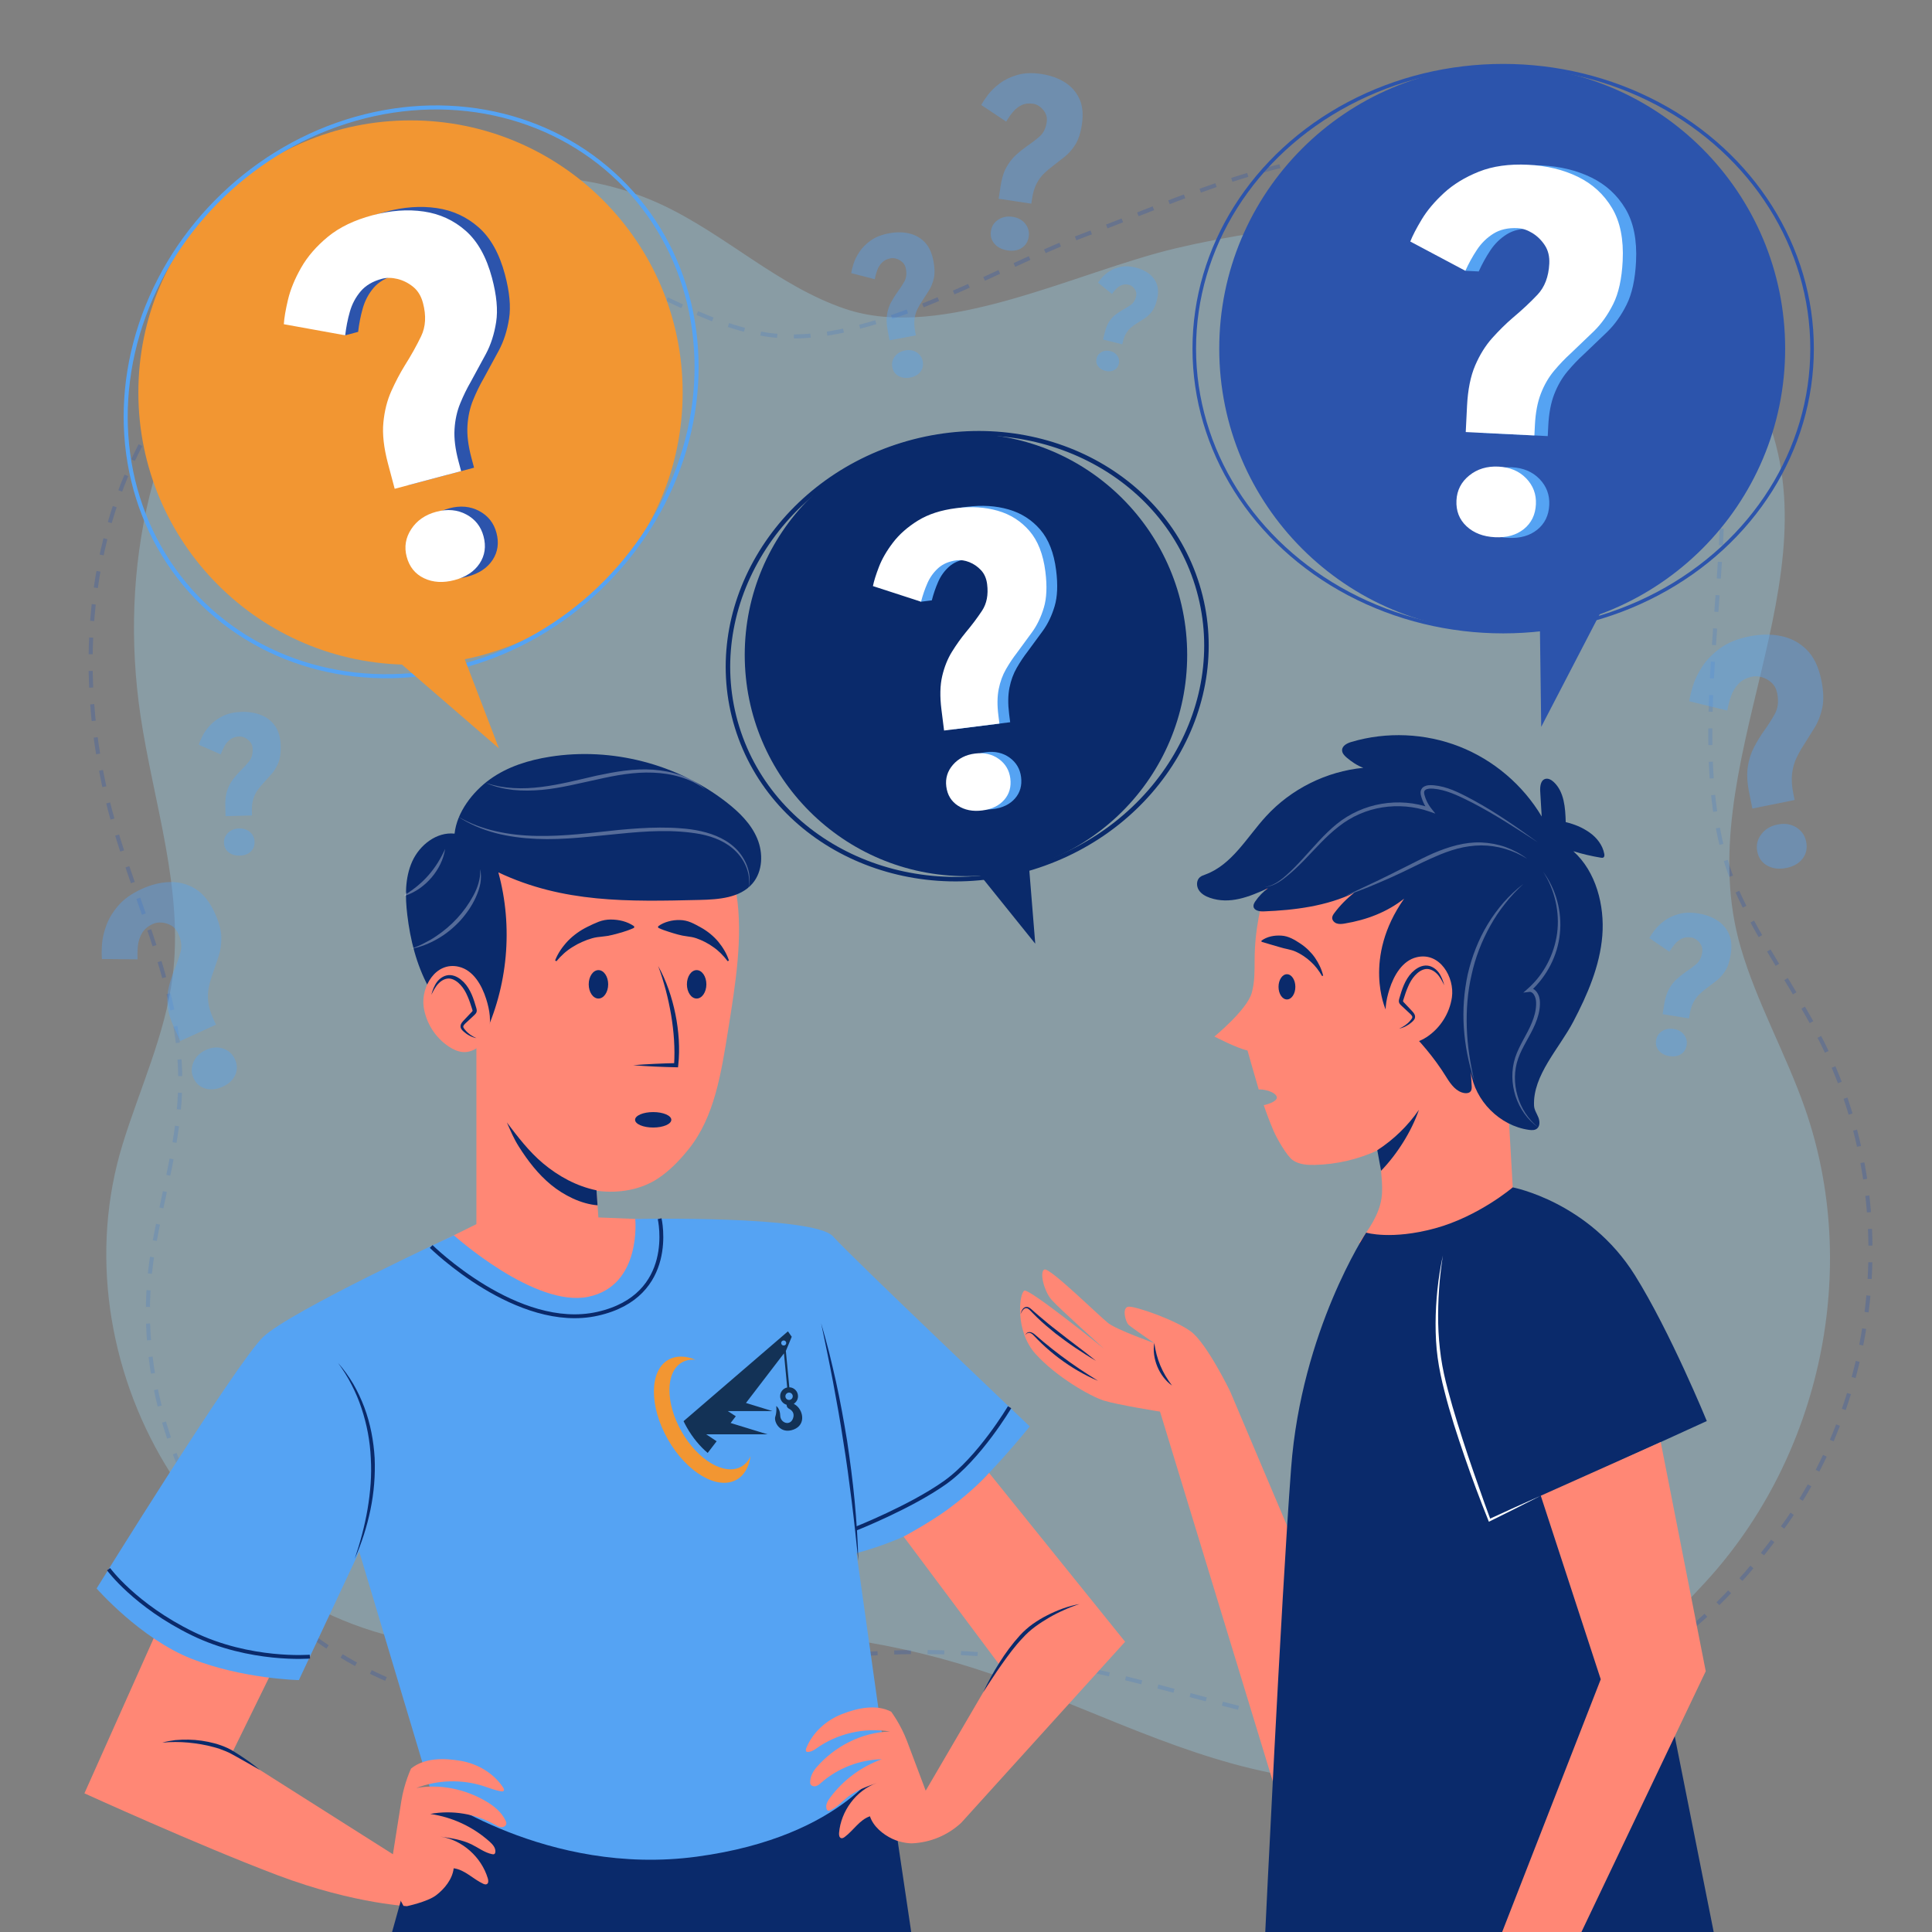 <svg xmlns="http://www.w3.org/2000/svg" xmlns:xlink="http://www.w3.org/1999/xlink" x="0px" y="0px" width="500px" height="500px" viewBox="0 0 500 500" xml:space="preserve"><rect x="0" y="0" width="500" height="500" fill="#808080" stroke="none"/><g id="BACKGROUND">	<g>		<g opacity="0.3">			<path fill="none" stroke="#2C54AC" stroke-width="1.045" stroke-miterlimit="10" stroke-dasharray="4.317,4.317" d="    M137.773,442.176c21.311-0.235,41.815-7.337,62.75-11.2c25.055-4.623,51.022-4.58,76.061,0.124    c26.549,4.988,52.092,15.153,79.054,17.209c45.039,3.436,81.085-17.992,106.503-54.114s29.08-85.538,9.247-124.796    c-6.75-13.362-15.952-25.515-21.992-39.193c-19.81-44.864,13.256-117.208-17.042-156.211    c-16.515-21.26-44.291-32.472-71.736-34.073c-27.446-1.6-54.713,11.434-80.353,21.04c-24.726,9.264-57.83,30.547-83.784,25.292    c-18.069-3.659-33.325-15.271-50.846-20.897c-37.288-11.973-80.509,6.62-102.337,38.212    C21.47,135.161,18.916,176.64,29.456,213.243c6.335,22.001,17.132,43.332,17.198,66.17c0.043,14.991-4.578,29.578-7.071,44.374    C29.918,381.146,75.095,442.867,137.773,442.176z"></path>		</g>		<path opacity="0.3" fill="#9DDCF9" d="M113.426,425.669c21.166,2.41,42.442-2.091,63.716-3.325   c25.461-1.478,51.208,1.784,75.417,9.556c25.668,8.239,49.652,21.487,76.119,26.87c44.212,8.993,82.718-16.675,112.716-49.346   s40.182-81.226,25.719-122.618c-4.923-14.09-12.438-27.283-16.613-41.597c-13.697-46.95,25.832-95.665,5.408-140.511   c-11.112-24.402-34.104-40.356-61.111-45.347c-27.008-4.991-63.982-1.396-90.683,4.951c-25.751,6.121-60.226,24.095-85.27,15.665   c-17.435-5.87-31.025-19.278-47.655-27.03c-35.392-16.499-80.722-3.419-106.559,25.206   C38.793,106.766,30.76,147.585,36.36,185.194c3.366,22.605,11.245,45.099,8.282,67.757c-1.944,14.873-8.462,28.767-12.896,43.131   C14.554,351.768,51.174,418.582,113.426,425.669z"></path>	</g></g><g id="OBJECTS">	<g opacity="0.4">		<g>			<path fill="#55A3F3" d="M453.511,209.248l-0.834-4.14c-0.525-2.604-0.639-4.843-0.339-6.72c0.299-1.875,0.831-3.541,1.595-4.996    c0.764-1.454,1.565-2.781,2.408-3.981c1.144-1.584,2.134-3.125,2.97-4.622c0.837-1.496,1.045-3.286,0.625-5.37    c-0.23-1.145-0.712-2.051-1.441-2.717c-0.731-0.666-1.544-1.138-2.44-1.418c-0.896-0.279-1.735-0.341-2.517-0.184    c-1.511,0.305-2.702,0.911-3.575,1.818c-0.874,0.908-1.527,1.974-1.957,3.199c-0.432,1.226-0.759,2.484-0.986,3.776l-9.834-2.408    c0.124-1,0.429-2.308,0.916-3.924c0.488-1.615,1.3-3.296,2.438-5.044c1.139-1.746,2.688-3.332,4.65-4.758    c1.961-1.424,4.452-2.442,7.473-3.051c2.969-0.598,5.739-0.628,8.314-0.09c2.574,0.538,4.777,1.72,6.608,3.546    c1.831,1.825,3.093,4.457,3.786,7.894c0.577,2.865,0.653,5.261,0.229,7.188c-0.425,1.928-1.087,3.621-1.985,5.074    c-0.899,1.456-1.802,2.897-2.705,4.325c-0.707,1.065-1.356,2.212-1.948,3.441c-0.593,1.23-0.98,2.596-1.166,4.096    s-0.078,3.241,0.32,5.219l0.331,1.641L453.511,209.248z M462.302,224.628c-1.875,0.378-3.515,0.18-4.916-0.594    c-1.403-0.774-2.271-1.994-2.607-3.661c-0.325-1.614,0.013-3.092,1.017-4.432c1.003-1.34,2.416-2.194,4.239-2.562    c1.822-0.367,3.43-0.123,4.822,0.735c1.392,0.858,2.251,2.094,2.576,3.708c0.336,1.667,0.032,3.123-0.907,4.37    C465.584,223.438,464.176,224.25,462.302,224.628z"></path>		</g>		<g>			<path fill="#55A3F3" d="M46.654,269.414l-1.603-3.497c-1.008-2.2-1.576-4.162-1.701-5.89c-0.125-1.726-0.001-3.313,0.373-4.763    c0.374-1.449,0.809-2.793,1.306-4.033c0.684-1.644,1.241-3.216,1.67-4.718c0.431-1.501,0.242-3.132-0.565-4.893    c-0.443-0.967-1.059-1.67-1.845-2.109c-0.787-0.438-1.606-0.688-2.459-0.75c-0.854-0.061-1.61,0.059-2.27,0.361    c-1.277,0.585-2.207,1.371-2.792,2.358c-0.586,0.987-0.942,2.069-1.069,3.245c-0.127,1.176-0.156,2.361-0.088,3.554l-9.223-0.085    c-0.099-0.913-0.101-2.137-0.005-3.671c0.096-1.534,0.465-3.194,1.111-4.981c0.645-1.786,1.689-3.516,3.132-5.189    c1.442-1.672,3.44-3.094,5.993-4.264c2.508-1.149,4.958-1.753,7.354-1.813c2.395-0.059,4.595,0.53,6.6,1.768    c2.005,1.237,3.673,3.308,5.003,6.212c1.109,2.42,1.677,4.53,1.702,6.328c0.025,1.799-0.209,3.438-0.703,4.914    c-0.495,1.479-0.994,2.945-1.498,4.4c-0.406,1.092-0.742,2.244-1.011,3.458c-0.27,1.215-0.329,2.507-0.18,3.876    c0.148,1.369,0.606,2.891,1.372,4.563l0.635,1.386L46.654,269.414z M57.656,281.222c-1.584,0.727-3.079,0.893-4.484,0.498    c-1.406-0.394-2.43-1.295-3.076-2.703c-0.625-1.363-0.633-2.745-0.022-4.144c0.61-1.396,1.685-2.449,3.226-3.155    c1.54-0.705,3.017-0.823,4.43-0.353c1.414,0.47,2.433,1.388,3.058,2.751c0.646,1.409,0.68,2.763,0.105,4.064    C60.319,279.483,59.24,280.497,57.656,281.222z"></path>		</g>		<g>			<path fill="#55A3F3" d="M258.452,51.434l0.482-3.199c0.303-2.012,0.807-3.654,1.514-4.927c0.706-1.272,1.524-2.332,2.455-3.18    s1.854-1.593,2.775-2.237c1.238-0.841,2.354-1.692,3.348-2.551c0.994-0.858,1.612-2.092,1.854-3.703    c0.134-0.885,0.024-1.663-0.327-2.333c-0.353-0.67-0.814-1.223-1.386-1.66c-0.573-0.436-1.16-0.7-1.764-0.791    c-1.168-0.176-2.185-0.052-3.051,0.374s-1.615,1.022-2.246,1.792c-0.631,0.77-1.196,1.59-1.698,2.46l-6.45-4.306    c0.351-0.688,0.913-1.549,1.687-2.585c0.773-1.035,1.797-2.033,3.075-2.994c1.275-0.959,2.807-1.696,4.593-2.209    c1.784-0.512,3.845-0.593,6.179-0.242c2.294,0.346,4.297,1.049,6.01,2.11c1.713,1.061,2.99,2.488,3.831,4.282    c0.841,1.793,1.062,4.018,0.661,6.674c-0.334,2.214-0.905,3.959-1.716,5.236c-0.81,1.277-1.729,2.323-2.756,3.134    c-1.028,0.813-2.056,1.615-3.079,2.407c-0.788,0.582-1.556,1.238-2.304,1.968c-0.748,0.731-1.385,1.612-1.911,2.645    c-0.525,1.032-0.904,2.313-1.134,3.842l-0.191,1.268L258.452,51.434z M260.757,64.809c-1.448-0.219-2.577-0.79-3.384-1.714    c-0.809-0.924-1.114-2.03-0.92-3.318c0.188-1.247,0.818-2.223,1.892-2.926c1.072-0.703,2.313-0.948,3.723-0.735    c1.408,0.212,2.502,0.809,3.279,1.791c0.778,0.982,1.073,2.097,0.886,3.344c-0.194,1.288-0.794,2.257-1.797,2.909    C263.432,64.811,262.207,65.027,260.757,64.809z"></path>		</g>		<g>			<path fill="#55A3F3" d="M230.217,88.074l-0.486-2.58c-0.305-1.623-0.358-3.015-0.157-4.18c0.201-1.163,0.544-2.194,1.031-3.092    c0.486-0.898,0.995-1.716,1.528-2.456c0.724-0.976,1.351-1.926,1.883-2.85c0.532-0.923,0.676-2.034,0.431-3.332    c-0.134-0.714-0.426-1.281-0.875-1.701c-0.449-0.419-0.95-0.72-1.505-0.901c-0.555-0.181-1.076-0.226-1.563-0.134    c-0.942,0.177-1.687,0.544-2.237,1.102c-0.55,0.558-0.964,1.215-1.241,1.973c-0.278,0.758-0.492,1.538-0.644,2.339l-6.093-1.574    c0.085-0.621,0.285-1.431,0.601-2.432c0.316-1,0.834-2.038,1.556-3.116c0.721-1.076,1.697-2.05,2.928-2.92    c1.23-0.87,2.787-1.482,4.669-1.837c1.85-0.348,3.572-0.345,5.168,0.01c1.595,0.355,2.956,1.107,4.079,2.256    c1.124,1.149,1.888,2.795,2.291,4.937c0.336,1.785,0.365,3.275,0.085,4.47c-0.279,1.195-0.704,2.242-1.274,3.139    c-0.57,0.897-1.143,1.787-1.716,2.667c-0.448,0.656-0.86,1.364-1.238,2.124c-0.378,0.76-0.63,1.605-0.757,2.537    c-0.127,0.931-0.075,2.014,0.158,3.247l0.192,1.022L230.217,88.074z M235.56,97.704c-1.168,0.22-2.186,0.084-3.051-0.408    c-0.866-0.493-1.396-1.257-1.592-2.296c-0.189-1.006,0.033-1.922,0.667-2.747c0.634-0.825,1.519-1.344,2.655-1.559    c1.136-0.214,2.133-0.049,2.992,0.495c0.858,0.544,1.383,1.32,1.572,2.325c0.196,1.039-0.004,1.941-0.599,2.709    C237.609,96.99,236.728,97.483,235.56,97.704z"></path>		</g>		<g>			<path fill="#55A3F3" d="M285.464,87.87l0.47-1.881c0.296-1.183,0.689-2.134,1.184-2.853c0.494-0.718,1.043-1.304,1.646-1.757    c0.604-0.453,1.197-0.845,1.783-1.176c0.787-0.431,1.501-0.875,2.143-1.331c0.642-0.456,1.081-1.156,1.317-2.103    c0.13-0.52,0.108-0.991-0.063-1.411c-0.172-0.42-0.416-0.776-0.732-1.069c-0.316-0.293-0.652-0.484-1.007-0.572    c-0.687-0.171-1.3-0.155-1.841,0.049c-0.541,0.204-1.022,0.518-1.441,0.94c-0.421,0.423-0.805,0.88-1.153,1.371l-3.604-2.936    c0.249-0.391,0.633-0.873,1.153-1.446s1.188-1.111,2.005-1.611c0.816-0.5,1.771-0.852,2.866-1.057    c1.093-0.204,2.327-0.135,3.699,0.208c1.349,0.337,2.504,0.871,3.465,1.601c0.962,0.73,1.643,1.654,2.042,2.772    c0.399,1.118,0.404,2.458,0.014,4.019c-0.325,1.302-0.766,2.311-1.321,3.026c-0.556,0.716-1.164,1.287-1.823,1.713    c-0.659,0.426-1.317,0.846-1.974,1.26c-0.503,0.302-0.998,0.649-1.486,1.043s-0.918,0.883-1.29,1.469    c-0.373,0.585-0.671,1.328-0.896,2.227l-0.187,0.745L285.464,87.87z M286.079,95.979c-0.852-0.213-1.493-0.618-1.922-1.215    c-0.429-0.598-0.549-1.274-0.359-2.032c0.184-0.733,0.614-1.279,1.295-1.637c0.68-0.358,1.434-0.434,2.263-0.227    c0.828,0.207,1.446,0.625,1.854,1.255s0.521,1.312,0.338,2.045c-0.189,0.758-0.603,1.301-1.238,1.633    S286.93,96.192,286.079,95.979z"></path>		</g>		<g>			<path fill="#55A3F3" d="M430.284,262.466l0.418-2.588c0.263-1.628,0.685-2.953,1.269-3.979c0.583-1.024,1.255-1.877,2.016-2.556    s1.517-1.274,2.269-1.788c1.01-0.671,1.921-1.351,2.733-2.039c0.813-0.687,1.324-1.682,1.534-2.984    c0.115-0.716,0.033-1.348-0.245-1.894c-0.28-0.546-0.649-0.998-1.108-1.356c-0.461-0.358-0.935-0.577-1.423-0.656    c-0.944-0.152-1.769-0.06-2.475,0.277s-1.317,0.814-1.835,1.432c-0.518,0.618-0.982,1.278-1.396,1.979l-5.189-3.543    c0.29-0.555,0.753-1.248,1.388-2.081c0.636-0.832,1.475-1.632,2.518-2.399c1.042-0.767,2.288-1.35,3.739-1.751    c1.45-0.4,3.12-0.448,5.009-0.143c1.855,0.299,3.472,0.886,4.852,1.76c1.378,0.874,2.401,2.041,3.066,3.501    c0.667,1.46,0.826,3.265,0.479,5.414c-0.29,1.791-0.768,3.2-1.435,4.228c-0.667,1.028-1.421,1.867-2.261,2.516    c-0.84,0.649-1.679,1.291-2.515,1.924c-0.644,0.465-1.271,0.989-1.883,1.575c-0.613,0.586-1.136,1.294-1.571,2.126    c-0.435,0.832-0.752,1.866-0.951,3.104l-0.166,1.024L430.284,262.466z M432.038,273.322c-1.172-0.189-2.081-0.662-2.728-1.417    c-0.646-0.757-0.885-1.654-0.717-2.696c0.163-1.009,0.682-1.794,1.558-2.354c0.875-0.56,1.883-0.748,3.022-0.564    c1.139,0.185,2.021,0.678,2.642,1.479c0.622,0.802,0.852,1.708,0.688,2.717c-0.168,1.042-0.662,1.821-1.479,2.341    C434.205,273.346,433.209,273.511,432.038,273.322z"></path>		</g>		<g>			<path fill="#55A3F3" d="M58.375,211.222l-0.069-2.587c-0.043-1.628,0.124-2.992,0.502-4.094c0.378-1.101,0.874-2.051,1.488-2.849    c0.614-0.798,1.238-1.515,1.873-2.151c0.858-0.836,1.618-1.663,2.28-2.479c0.663-0.815,0.976-1.875,0.942-3.177    c-0.019-0.716-0.214-1.314-0.585-1.792c-0.372-0.479-0.813-0.85-1.324-1.113c-0.513-0.263-1.012-0.389-1.5-0.375    c-0.944,0.025-1.728,0.265-2.351,0.722c-0.623,0.456-1.129,1.032-1.518,1.726c-0.39,0.694-0.72,1.42-0.993,2.176l-5.685-2.488    c0.18-0.591,0.502-1.349,0.966-2.273c0.464-0.924,1.131-1.854,2.003-2.79c0.871-0.935,1.973-1.729,3.308-2.384    c1.334-0.654,2.946-1.006,4.834-1.057c1.855-0.049,3.532,0.224,5.03,0.82c1.498,0.596,2.704,1.541,3.618,2.836    c0.914,1.295,1.399,3.017,1.456,5.165c0.047,1.791-0.158,3.246-0.618,4.365c-0.459,1.12-1.037,2.072-1.732,2.855    c-0.696,0.784-1.393,1.56-2.088,2.328c-0.54,0.568-1.052,1.193-1.539,1.873c-0.488,0.681-0.865,1.464-1.135,2.351    c-0.27,0.887-0.388,1.949-0.355,3.186l0.027,1.025L58.375,211.222z M62.065,221.435c-1.172,0.031-2.141-0.261-2.906-0.876    c-0.766-0.615-1.162-1.443-1.189-2.485c-0.027-1.009,0.333-1.866,1.081-2.57c0.746-0.704,1.689-1.071,2.829-1.101    c1.139-0.03,2.084,0.287,2.835,0.951c0.75,0.665,1.139,1.501,1.166,2.51c0.028,1.042-0.309,1.889-1.007,2.543    C64.173,221.061,63.237,221.404,62.065,221.435z"></path>		</g>	</g>	<g>		<g>			<circle fill="#F29632" cx="106.239" cy="101.587" r="70.431"></circle>							<ellipse transform="matrix(-0.722 0.692 -0.692 -0.722 253.415 100.994)" fill="none" stroke="#55A3F3" stroke-width="1.051" stroke-miterlimit="10" cx="106.413" cy="101.419" rx="76.891" ry="70.432"></ellipse>			<polygon fill="#F29632" points="100.184,168.673 129.129,193.687 115.883,159.146    "></polygon>		</g>		<g>			<g>				<path fill="#2C54AC" d="M105.489,125.608l-1.732-6.507c-1.089-4.093-1.488-7.646-1.193-10.662     c0.293-3.014,0.977-5.717,2.05-8.106c1.073-2.389,2.221-4.579,3.445-6.571c1.667-2.633,3.092-5.183,4.276-7.646     c1.186-2.463,1.343-5.332,0.471-8.607c-0.479-1.799-1.333-3.195-2.56-4.184c-1.228-0.988-2.568-1.661-4.021-2.02     c-1.455-0.357-2.795-0.374-4.023-0.047c-2.375,0.632-4.212,1.712-5.514,3.243c-1.302,1.53-2.237,3.291-2.802,5.282     c-0.567,1.992-0.966,4.027-1.203,6.106l-3.344,0.89l-12.541-3.763c0.099-1.604,0.458-3.715,1.076-6.334     c0.618-2.617,1.746-5.373,3.389-8.265c1.641-2.89,3.953-5.566,6.937-8.026c2.982-2.458,6.848-4.321,11.597-5.585     c4.666-1.242,9.073-1.56,13.224-0.955c4.148,0.605,7.771,2.271,10.863,4.999c3.093,2.727,5.358,6.792,6.796,12.195     c1.199,4.503,1.554,8.31,1.066,11.419c-0.487,3.11-1.376,5.869-2.665,8.27c-1.29,2.404-2.584,4.787-3.883,7.148     c-1.022,1.764-1.943,3.652-2.765,5.667c-0.824,2.017-1.308,4.227-1.456,6.633c-0.149,2.406,0.191,5.166,1.019,8.276l0.686,2.578     L105.489,125.608z M120.98,149.23c-2.947,0.784-5.575,0.629-7.882-0.466c-2.309-1.095-3.81-2.952-4.507-5.573     c-0.675-2.537-0.28-4.922,1.187-7.153c1.465-2.23,3.63-3.728,6.497-4.49c2.864-0.763,5.448-0.529,7.747,0.7     c2.299,1.229,3.787,3.113,4.462,5.65c0.698,2.621,0.356,4.968-1.018,7.043C126.088,147.017,123.927,148.446,120.98,149.23z"></path>			</g>			<g>				<path fill="#FFFFFF" d="M102.145,126.499l-1.732-6.508c-1.089-4.093-1.488-7.646-1.194-10.662     c0.293-3.014,0.977-5.716,2.051-8.106c1.073-2.39,2.22-4.579,3.445-6.571c1.666-2.633,3.091-5.182,4.276-7.646     c1.186-2.462,1.342-5.331,0.471-8.606c-0.479-1.799-1.333-3.195-2.56-4.184c-1.229-0.988-2.568-1.661-4.022-2.02     c-1.455-0.356-2.795-0.374-4.023-0.047c-2.375,0.632-4.212,1.712-5.514,3.242c-1.302,1.53-2.237,3.291-2.802,5.282     c-0.567,1.992-0.966,4.027-1.202,6.105l-15.886-2.873c0.099-1.604,0.458-3.715,1.076-6.334c0.619-2.618,1.747-5.373,3.389-8.266     c1.641-2.889,3.953-5.565,6.937-8.025c2.982-2.458,6.848-4.321,11.597-5.585c4.666-1.242,9.073-1.56,13.224-0.955     c4.149,0.605,7.771,2.271,10.863,4.999c3.093,2.727,5.358,6.792,6.796,12.195c1.198,4.503,1.554,8.31,1.066,11.419     c-0.487,3.11-1.376,5.868-2.664,8.27c-1.29,2.404-2.585,4.787-3.883,7.148c-1.022,1.763-1.943,3.652-2.766,5.667     c-0.823,2.017-1.308,4.227-1.456,6.633c-0.149,2.406,0.191,5.166,1.019,8.276l0.686,2.579L102.145,126.499z M117.636,150.121     c-2.947,0.784-5.575,0.629-7.882-0.466c-2.309-1.095-3.81-2.951-4.507-5.572c-0.675-2.537-0.281-4.922,1.187-7.153     c1.464-2.23,3.63-3.728,6.497-4.49c2.864-0.763,5.447-0.529,7.747,0.7s3.787,3.113,4.462,5.65     c0.698,2.621,0.356,4.967-1.019,7.043C122.743,147.907,120.583,149.336,117.636,150.121z"></path>			</g>		</g>	</g>	<g>		<g>			<circle fill="#2C54AC" cx="388.768" cy="90.228" r="73.228"></circle>							<ellipse fill="none" stroke="#2C54AC" stroke-width="0.921" stroke-miterlimit="10" cx="389.02" cy="90.228" rx="79.944" ry="73.228"></ellipse>			<polygon fill="#2C54AC" points="417.19,152.815 398.865,188.116 398.361,149.658    "></polygon>		</g>		<g>			<g>				<path fill="#55A3F3" d="M382.791,111.986l0.333-6.726c0.209-4.23,0.911-7.736,2.111-10.519c1.197-2.781,2.672-5.147,4.422-7.096     c1.751-1.949,3.511-3.685,5.283-5.209c2.39-2,4.523-3.994,6.402-5.98c1.88-1.984,2.903-4.669,3.071-8.054     c0.092-1.86-0.297-3.45-1.164-4.765c-0.868-1.315-1.94-2.364-3.215-3.149c-1.277-0.783-2.549-1.208-3.817-1.271     c-2.455-0.122-4.534,0.348-6.24,1.408s-3.133,2.453-4.278,4.177c-1.146,1.725-2.146,3.542-3.005,5.449l-3.457-0.171     l-10.798-7.405c0.583-1.498,1.567-3.399,2.954-5.706c1.387-2.305,3.3-4.585,5.746-6.84c2.442-2.252,5.46-4.097,9.052-5.531     c3.589-1.432,7.839-2.029,12.747-1.786c4.822,0.239,9.116,1.279,12.886,3.119c3.768,1.84,6.709,4.531,8.824,8.071     c2.114,3.54,3.034,8.101,2.757,13.686c-0.23,4.654-1.052,8.388-2.463,11.201c-1.412,2.814-3.099,5.17-5.057,7.065     c-1.961,1.897-3.92,3.771-5.877,5.625c-1.511,1.368-2.963,2.886-4.36,4.555c-1.398,1.669-2.533,3.627-3.407,5.874     c-0.875,2.247-1.392,4.979-1.551,8.193l-0.132,2.665L382.791,111.986z M390.348,139.205c-3.046-0.151-5.502-1.099-7.365-2.845     c-1.866-1.747-2.729-3.972-2.596-6.681c0.13-2.622,1.232-4.773,3.31-6.452c2.075-1.678,4.594-2.444,7.557-2.297     c2.96,0.146,5.35,1.156,7.165,3.026c1.815,1.872,2.658,4.12,2.528,6.741c-0.134,2.708-1.174,4.84-3.115,6.398     C395.887,138.652,393.394,139.355,390.348,139.205z"></path>			</g>			<g>				<path fill="#FFFFFF" d="M379.333,111.815l0.333-6.726c0.21-4.23,0.912-7.735,2.111-10.519c1.197-2.781,2.672-5.147,4.423-7.096     c1.75-1.949,3.51-3.685,5.283-5.209c2.389-2,4.522-3.994,6.402-5.98c1.88-1.984,2.902-4.669,3.07-8.054     c0.092-1.86-0.296-3.449-1.164-4.765s-1.939-2.364-3.215-3.149c-1.277-0.783-2.548-1.208-3.817-1.271     c-2.455-0.122-4.533,0.348-6.24,1.408c-1.706,1.061-3.133,2.453-4.277,4.178c-1.147,1.725-2.147,3.541-3.006,5.449     l-14.255-7.576c0.583-1.498,1.568-3.399,2.954-5.706c1.387-2.305,3.301-4.585,5.746-6.84c2.443-2.252,5.46-4.097,9.052-5.531     c3.589-1.433,7.839-2.029,12.747-1.787c4.823,0.239,9.116,1.279,12.886,3.119c3.768,1.841,6.71,4.531,8.824,8.071     c2.115,3.54,3.034,8.102,2.758,13.686c-0.23,4.654-1.052,8.388-2.464,11.201c-1.411,2.814-3.099,5.17-5.057,7.065     c-1.961,1.897-3.92,3.772-5.876,5.625c-1.511,1.368-2.964,2.887-4.36,4.555c-1.399,1.67-2.534,3.627-3.408,5.875     c-0.875,2.246-1.392,4.978-1.551,8.193l-0.132,2.665L379.333,111.815z M386.891,139.033c-3.046-0.151-5.502-1.099-7.365-2.845     c-1.865-1.747-2.729-3.972-2.595-6.681c0.13-2.622,1.232-4.773,3.309-6.452c2.075-1.678,4.594-2.444,7.557-2.297     c2.96,0.146,5.35,1.155,7.165,3.026s2.659,4.119,2.529,6.741c-0.135,2.709-1.175,4.84-3.116,6.398     C392.431,138.481,389.937,139.184,386.891,139.033z"></path>			</g>		</g>	</g>	<g>		<g>			<circle fill="#0A2A6B" cx="249.989" cy="169.494" r="57.252"></circle>							<ellipse transform="matrix(0.955 -0.295 0.295 0.955 -38.977 81.51)" fill="none" stroke="#0A2A6B" stroke-width="1.167" stroke-miterlimit="10" cx="250.455" cy="169.84" rx="62.361" ry="57.252"></ellipse>			<polygon fill="#0A2A6B" points="251.67,224.033 267.922,244.229 265.932,219.626    "></polygon>		</g>		<g>			<g>				<path fill="#55A3F3" d="M247.111,188.71l-0.681-5.421c-0.428-3.41-0.361-6.31,0.206-8.703c0.565-2.391,1.41-4.489,2.535-6.293     c1.125-1.804,2.286-3.439,3.488-4.907c1.628-1.935,3.052-3.829,4.274-5.681c1.223-1.851,1.662-4.14,1.319-6.869     c-0.188-1.499-0.723-2.715-1.601-3.644c-0.88-0.929-1.884-1.616-3.014-2.063c-1.131-0.446-2.206-0.606-3.229-0.478     c-1.979,0.249-3.574,0.917-4.788,2.004c-1.214,1.088-2.159,2.402-2.831,3.941c-0.674,1.54-1.217,3.132-1.634,4.778l-2.787,0.35     l-9.672-4.396c0.255-1.279,0.774-2.937,1.557-4.976c0.783-2.037,1.992-4.129,3.628-6.275c1.635-2.144,3.786-4.042,6.454-5.694     c2.667-1.65,5.979-2.726,9.935-3.223c3.888-0.488,7.465-0.262,10.736,0.678c3.27,0.94,6,2.676,8.188,5.207     s3.565,6.047,4.131,10.548c0.472,3.751,0.341,6.851-0.391,9.298c-0.732,2.447-1.748,4.568-3.047,6.357     c-1.299,1.792-2.601,3.566-3.903,5.323c-1.015,1.306-1.962,2.724-2.843,4.254c-0.883,1.532-1.514,3.256-1.896,5.174     c-0.383,1.918-0.411,4.174-0.086,6.766l0.27,2.148L247.111,188.71z M256.984,209.397c-2.455,0.309-4.551-0.104-6.286-1.236     c-1.737-1.133-2.74-2.79-3.015-4.973c-0.266-2.113,0.313-3.988,1.736-5.622c1.421-1.633,3.327-2.6,5.714-2.9     c2.387-0.3,4.438,0.17,6.152,1.409c1.715,1.24,2.705,2.917,2.97,5.031c0.274,2.184-0.256,4.033-1.588,5.551     C261.333,208.175,259.44,209.088,256.984,209.397z"></path>			</g>			<g>				<path fill="#FFFFFF" d="M244.325,189.061l-0.681-5.421c-0.429-3.41-0.361-6.31,0.206-8.703c0.565-2.391,1.41-4.489,2.535-6.294     c1.124-1.804,2.286-3.438,3.488-4.906c1.627-1.935,3.052-3.829,4.275-5.681c1.223-1.851,1.662-4.14,1.319-6.869     c-0.188-1.5-0.723-2.715-1.602-3.644s-1.883-1.616-3.013-2.063c-1.131-0.446-2.207-0.606-3.229-0.478     c-1.979,0.249-3.574,0.917-4.788,2.004c-1.214,1.088-2.158,2.402-2.83,3.941c-0.674,1.54-1.217,3.132-1.634,4.777l-12.458-4.046     c0.255-1.279,0.774-2.937,1.557-4.976c0.784-2.037,1.992-4.129,3.628-6.275c1.635-2.144,3.787-4.042,6.455-5.695     c2.667-1.65,5.979-2.726,9.935-3.223c3.887-0.488,7.465-0.262,10.736,0.678c3.27,0.94,6,2.676,8.188,5.207     c2.189,2.531,3.566,6.047,4.132,10.548c0.471,3.752,0.341,6.852-0.392,9.298c-0.731,2.448-1.748,4.568-3.046,6.358     c-1.3,1.792-2.602,3.566-3.903,5.323c-1.015,1.306-1.962,2.724-2.843,4.254c-0.883,1.531-1.514,3.255-1.896,5.174     s-0.411,4.174-0.085,6.766l0.27,2.148L244.325,189.061z M254.198,209.747c-2.455,0.309-4.551-0.104-6.286-1.236     c-1.737-1.133-2.741-2.79-3.015-4.973c-0.266-2.113,0.312-3.988,1.735-5.622c1.422-1.633,3.327-2.6,5.715-2.9     c2.386-0.3,4.438,0.17,6.152,1.409c1.714,1.24,2.704,2.917,2.97,5.031c0.274,2.184-0.256,4.033-1.589,5.552     C258.546,208.525,256.653,209.438,254.198,209.747z"></path>			</g>		</g>	</g>	<g>		<path fill="#FF8775" d="M101.687,479.882l-41.559-26.339l12.206-24.92l-29.649-11.158L21.85,464.113   c0,0,29.453,13.423,49.86,21.145c20.407,7.722,35.093,8.15,35.093,8.15L101.687,479.882z"></path>		<polygon fill="#0A2A6B" points="229.188,455.341 235.821,500 101.472,500 111.591,463.729   "></polygon>		<path fill="#FF8775" d="M123.293,268.668v48.138l-11.702,5.784c0,0,21.141,37.31,39.436,25.451   c18.294-11.857,18.005-32.393,18.005-32.393l-14.171-0.578l-1.157-16.774l-22.848-33.26L123.293,268.668z"></path>		<path fill="#FF8775" d="M124.225,225.746c-2.376,7.184-2.813,14.989-2.59,22.642c0.443,15.168,5.482,30.44,12.273,43.593   c1.774,3.438,3.819,6.746,6.438,9.429c7.397,7.577,21.064,9.309,29.755,3.692c3.113-2.011,5.781-4.785,8.175-7.778   c6.595-8.246,8.346-19.359,10.208-31.019c1.866-11.681,3.835-23.91,2.124-34.812c-0.972-6.193-3.934-8.831-7.242-13.923   c-4.752-7.313-12.605-11.682-20.64-12.817c-8.249-1.166-16.533,1.045-24.384,3.721   C131.523,210.798,126.583,218.617,124.225,225.746z"></path>		<path fill="#0A2A6B" d="M128.973,225.768c3.874,14.122,2.465,29.627-3.891,42.818c-5.824-2.863-11.174-7.535-14.242-13.253   c-3.068-5.718-4.67-12.131-5.435-18.575c-0.551-4.646-0.646-9.535,1.271-13.803c1.916-4.269,6.316-7.718,10.967-7.21   c0.599-5.542,4.657-10.823,9.181-14.08c4.523-3.256,10.005-4.955,15.511-5.823c15.961-2.517,32.889,1.843,45.647,11.757   c3.269,2.54,6.351,5.537,7.964,9.348c1.613,3.812,1.478,8.585-1.222,11.723c-3.201,3.722-8.724,4.114-13.631,4.231   C162.522,233.342,145.762,233.717,128.973,225.768z"></path>		<g>			<path fill="#FF8775" d="M109.647,260.582c0.591,4.148,3.038,7.996,6.543,10.292c1.097,0.719,2.325,1.301,3.633,1.395    c2.95,0.213,5.617-2.204,6.517-5.021s0.378-5.896-0.515-8.715c-1.155-3.645-3.373-7.47-7.096-8.341    C112.728,248.786,108.915,255.444,109.647,260.582z"></path>			<path fill="#FF8775" d="M123.293,268.668c-1.29-0.392-2.465-1.153-3.35-2.17c-0.178-0.204-0.35-0.431-0.394-0.698    c-0.083-0.511,0.313-0.962,0.681-1.327c0.742-0.738,1.485-1.477,2.227-2.215c0.148-0.147,0.302-0.305,0.359-0.506    c0.063-0.222-0.004-0.456-0.07-0.677c-0.84-2.808-1.835-5.833-4.253-7.488c-0.653-0.446-1.411-0.776-2.202-0.792    c-1.175-0.022-2.275,0.66-3.028,1.562c-0.753,0.901-1.212,2.007-1.639,3.102c0,0-0.622,6.01,3.551,9.63    C119.347,270.708,123.293,268.668,123.293,268.668z"></path>			<g>				<path fill="#0A2A6B" d="M111.624,257.458c0.317-1.17,0.732-2.341,1.496-3.371c0.771-0.989,2.001-1.819,3.435-1.73     c1.414,0.103,2.55,0.918,3.459,1.818c0.91,0.935,1.555,2.063,2.061,3.204c0.494,1.153,0.854,2.334,1.19,3.503     c0.039,0.146,0.095,0.322,0.112,0.554c0.026,0.223-0.038,0.547-0.176,0.753c-0.284,0.412-0.495,0.528-0.712,0.759l-1.328,1.241     c-0.432,0.418-0.953,0.816-1.17,1.197c-0.107,0.197-0.129,0.35-0.042,0.554c0.087,0.203,0.293,0.439,0.478,0.659     c0.747,0.903,1.751,1.59,2.867,2.069c-1.2-0.229-2.331-0.838-3.276-1.669c-0.229-0.219-0.459-0.417-0.662-0.748     c-0.216-0.328-0.225-0.849-0.056-1.191c0.153-0.357,0.384-0.615,0.598-0.851l0.622-0.666l1.249-1.321     c0.195-0.21,0.473-0.473,0.517-0.573c0.033-0.045,0.025-0.137-0.079-0.449c-0.364-1.148-0.723-2.287-1.201-3.354     c-0.453-1.076-1.033-2.083-1.791-2.912c-0.745-0.828-1.716-1.518-2.743-1.673c-1.024-0.146-2.127,0.387-2.922,1.201     C112.714,255.272,112.182,256.382,111.624,257.458z"></path>			</g>		</g>		<path fill="#55A3F3" d="M117.458,319.69c0,0-42.423,19.675-49.364,26.327s-43.093,65.074-43.093,65.074   s11.355,13.015,24.621,18.221s27.727,5.495,27.727,5.495l15.618-33.26l18.624,62.182c0,0,29.965,21.98,68.72,16.774   c38.755-5.206,48.878-25.162,48.878-25.162l-7.52-53.396c0,0,14.461-3.58,24.005-11.1c9.544-7.52,20.824-21.691,20.824-21.691   s-45.985-43.672-50.902-49.167c-4.917-5.495-51.195-4.527-51.195-4.527s1.739,17.253-12.143,20.145   C138.374,338.498,117.458,319.69,117.458,319.69z"></path>		<path fill="#0A2A6B" d="M154.375,308.052c-5.131-1.054-9.848-3.629-13.861-6.996c-3.607-3.028-6.488-6.812-9.337-10.562   c1.05,2.346,1.74,4.105,3.117,6.276c2.309,3.641,4.968,7.111,8.301,9.845c3.333,2.733,7.751,4.966,12.048,5.315"></path>		<ellipse fill="#0A2A6B" cx="154.877" cy="254.743" rx="2.518" ry="3.679"></ellipse>		<ellipse fill="#0A2A6B" cx="180.29" cy="254.743" rx="2.518" ry="3.679"></ellipse>		<g>			<path fill="#0A2A6B" d="M170.328,250c1.076,1.922,1.973,3.956,2.705,6.043c0.734,2.089,1.32,4.232,1.759,6.407    c0.451,2.173,0.73,4.382,0.874,6.6c0.129,2.22,0.108,4.454-0.142,6.672l-0.056,0.502l-0.481-0.012    c-1.855-0.043-3.71-0.099-5.565-0.188c-1.855-0.093-3.71-0.195-5.566-0.352c1.855-0.156,3.71-0.259,5.566-0.353    c1.855-0.088,3.71-0.145,5.565-0.188l-0.537,0.49c0.276-4.321-0.051-8.679-0.769-12.968c-0.364-2.145-0.82-4.276-1.376-6.388    C171.744,254.158,171.102,252.064,170.328,250z"></path>		</g>		<ellipse fill="#0A2A6B" cx="169.047" cy="289.805" rx="4.688" ry="2"></ellipse>		<g>			<path fill="#0A2A6B" d="M143.662,248.567c0.712-1.872,1.908-3.57,3.325-5.074c1.444-1.482,3.169-2.716,5.067-3.643    c0.944-0.463,1.903-0.93,2.901-1.311c0.999-0.375,2.053-0.568,3.11-0.569c2.111,0.019,4.225,0.469,6.071,1.76l-0.039,0.398    c-2.025,0.915-3.822,1.355-5.578,1.816c-0.875,0.22-1.741,0.36-2.633,0.443c-0.892,0.077-1.795,0.191-2.66,0.44    c-0.863,0.243-1.714,0.554-2.542,0.931c-0.837,0.359-1.652,0.787-2.432,1.283c-1.594,0.957-3.009,2.227-4.245,3.726    L143.662,248.567z"></path>		</g>		<g>			<path fill="#0A2A6B" d="M188.317,248.754c-1.081-1.426-2.305-2.678-3.71-3.647c-1.379-0.99-2.876-1.758-4.417-2.29    c-0.773-0.265-1.59-0.401-2.395-0.495c-0.804-0.103-1.582-0.248-2.369-0.47c-0.787-0.221-1.591-0.448-2.43-0.73    c-0.84-0.269-1.708-0.561-2.648-1.004l-0.042-0.376c0.838-0.637,1.758-1.024,2.707-1.281c0.95-0.27,1.933-0.377,2.918-0.358    c0.985,0.017,1.964,0.23,2.881,0.614c0.916,0.392,1.784,0.869,2.637,1.348c1.711,0.957,3.223,2.207,4.452,3.663    c1.203,1.476,2.184,3.104,2.751,4.854L188.317,248.754z"></path>		</g>		<path fill="none" stroke="#0A2A6B" stroke-miterlimit="10" d="M111.591,322.59c0,0,22.358,22.062,43.052,17.418   c20.721-4.648,16.072-24.613,16.072-24.613"></path>		<g>			<path fill="#0A2A6B" d="M222.134,403.974c-0.533-5.174-1.076-10.34-1.721-15.492c-0.647-5.151-1.324-10.298-2.167-15.42    c-0.764-5.134-1.688-10.242-2.648-15.345c-0.479-2.552-0.985-5.099-1.51-7.643l-1.583-7.635c0.742,2.493,1.397,5.01,2.062,7.525    c0.623,2.525,1.214,5.059,1.785,7.598c1.119,5.083,2.038,10.208,2.881,15.345c0.764,5.148,1.458,10.309,1.942,15.491    C221.662,393.58,222.013,398.774,222.134,403.974z"></path>		</g>		<path fill="none" stroke="#0A2A6B" stroke-miterlimit="10" d="M261.276,364.188c0,0-7.808,13.199-16.733,19.522   c-8.926,6.322-23.041,11.899-23.041,11.899"></path>		<g>			<path fill="#0A2A6B" d="M91.805,403.414c1.408-4.215,2.581-8.498,3.319-12.854c0.736-4.351,1.105-8.769,0.84-13.162    c-0.185-4.395-1.012-8.755-2.404-12.931c-0.69-2.091-1.547-4.129-2.568-6.086c-0.993-1.974-2.185-3.846-3.499-5.639    c1.492,1.651,2.779,3.486,3.928,5.402c1.122,1.934,2.073,3.969,2.864,6.065c1.57,4.202,2.41,8.661,2.676,13.137    c0.186,4.481-0.177,8.979-1.085,13.354C94.972,395.079,93.599,399.345,91.805,403.414z"></path>		</g>		<path fill="none" stroke="#0A2A6B" stroke-miterlimit="10" d="M28.101,406.108c0,0,6.861,9.402,21.738,16.654   c14.877,7.253,30.361,5.975,30.361,5.975"></path>		<g opacity="0.31">			<g>				<path fill="#FFFFFF" d="M118.491,211.316c1.549,0.876,3.145,1.656,4.798,2.295c1.661,0.614,3.352,1.145,5.082,1.517     c3.447,0.787,6.981,1.148,10.516,1.205c7.08,0.153,14.128-0.806,21.21-1.54c3.546-0.332,7.11-0.6,10.689-0.616     c1.788-0.004,3.58,0.035,5.366,0.185c1.786,0.123,3.575,0.359,5.331,0.765c3.49,0.788,6.98,2.294,9.441,5.005     c1.203,1.354,2.137,2.946,2.651,4.674c0.543,1.717,0.575,3.589,0.073,5.296c0.818-3.514-0.657-7.169-3.083-9.636     c-2.432-2.533-5.827-3.91-9.244-4.587c-6.931-1.279-14.089-0.804-21.126-0.091c-7.06,0.647-14.168,1.631-21.331,1.311     c-3.571-0.151-7.143-0.602-10.608-1.497C124.8,214.678,121.46,213.287,118.491,211.316z"></path>			</g>			<g>				<path fill="#FFFFFF" d="M125.722,202.616c1.16,0.381,2.339,0.684,3.529,0.918c1.195,0.214,2.4,0.348,3.608,0.417     c2.417,0.142,4.841,0.015,7.242-0.288c4.808-0.597,9.518-1.831,14.282-2.92c4.769-1.006,9.674-1.907,14.619-1.551     c2.459,0.184,4.905,0.631,7.235,1.443c2.312,0.849,4.504,2.052,6.326,3.686c-0.985-0.722-2.023-1.356-3.102-1.907     c-1.091-0.53-2.223-0.961-3.377-1.313c-2.311-0.702-4.715-1.053-7.123-1.141c-4.828-0.191-9.628,0.68-14.362,1.758     c-4.754,1-9.509,2.264-14.415,2.707c-2.447,0.214-4.916,0.259-7.364,0.013C130.379,204.153,127.961,203.599,125.722,202.616z"></path>			</g>			<g>				<path fill="#FFFFFF" d="M124.254,224.963c0.305,1.189,0.263,2.456,0.062,3.679c-0.232,1.222-0.651,2.401-1.157,3.532     c-1.018,2.26-2.457,4.316-4.115,6.156c-1.696,1.806-3.624,3.407-5.779,4.623c-2.132,1.248-4.461,2.144-6.856,2.625     c1.133-0.461,2.266-0.889,3.331-1.468c1.081-0.536,2.13-1.129,3.12-1.81c1.997-1.332,3.829-2.891,5.45-4.646     c1.615-1.758,3.018-3.714,4.164-5.819c0.57-1.051,1.05-2.152,1.369-3.303C124.192,227.389,124.335,226.183,124.254,224.963z"></path>			</g>			<g>				<path fill="#FFFFFF" d="M115.208,219.685c-0.415,2.714-1.718,5.287-3.511,7.401c-1.799,2.112-4.131,3.81-6.742,4.691     l-0.323,0.109l0.151-0.277c0.167-0.306,0.347-0.607,0.533-0.905c-0.091,0.339-0.188,0.676-0.297,1.008l-0.172-0.168     c2.307-1.414,4.364-3.104,6.101-5.103C112.691,224.447,114.085,222.175,115.208,219.685z"></path>			</g>		</g>		<path fill="#FF8775" d="M105.305,493.317c0,0,5.272-1.115,7.507-2.785c2.236-1.671,4.292-4.247,4.6-7.021   c2.865,0.355,4.988,2.775,7.606,3.99c0.301,0.14,0.655,0.264,0.954,0.119c0.487-0.234,0.437-0.938,0.284-1.456   c-1.629-5.512-6.636-10.056-12.328-10.854c2.78,0.387,5.614,0.791,8.134,2.027c1.763,0.865,3.372,2.136,5.297,2.521   c0.193,0.038,0.409,0.064,0.576-0.04c0.176-0.11,0.245-0.333,0.265-0.539c0.104-1.071-0.725-1.987-1.53-2.701   c-4.335-3.849-9.591-6.289-15.326-7.133c5.694-1.054,11.748-0.045,16.792,2.8c0.513,0.29,1.044,0.605,1.632,0.63   c0.589,0.025,1.243-0.365,1.276-0.953c0.014-0.248-0.081-0.487-0.185-0.712c-1.029-2.23-3.046-3.853-5.169-5.089   c-5.354-3.117-11.861-4.493-17.956-3.38c5.505-2.122,11.735-2.307,17.356-0.515c1.544,0.492,3.055,1.131,4.659,1.366   c0.186,0.027,0.396,0.042,0.541-0.076c0.259-0.213,0.101-0.63-0.083-0.91c-2.447-3.712-6.598-6.149-10.98-6.9   s-9.387-0.801-12.846,1.991c0,0-1.769,3.749-2.512,8.371c-0.743,4.621-2.185,13.813-2.185,13.813l-4.388,0.219l7.128,13.141   L105.305,493.317z"></path>		<path fill="#FF8775" d="M255.973,381.191c0,0-3.589,4.206-10.655,9.406c-4.659,3.429-11.457,7.075-11.457,7.075l24.764,33.154   l-19.053,32.601c0,0-3.217-8.57-4.851-12.876s-4.084-7.566-4.084-7.566c-3.888-2.004-8.701-0.96-12.774,0.634   c-4.073,1.595-7.588,4.769-9.208,8.832c-0.123,0.306-0.192,0.739,0.101,0.893c0.047,0.025,0.098,0.038,0.15,0.042   c0.823,0.067,1.608-0.35,2.278-0.832c5.464-3.943,12.519-5.541,19.153-4.439c-7.278,0.165-14.417,3.869-19.101,9.354   c-0.937,1.097-1.61,2.47-1.565,3.911c0.002,0.072,0.012,0.144,0.03,0.214c0.148,0.561,0.857,0.807,1.419,0.666   c0.563-0.141,1.011-0.551,1.448-0.932c4.295-3.744,9.928-5.92,15.625-6.036c-5.358,1.953-9.938,5.35-13.35,9.919   c-0.633,0.849-1.25,1.896-0.938,2.907c0.06,0.195,0.171,0.396,0.362,0.467c0.182,0.067,0.384,0,0.563-0.076   c1.778-0.755,3.076-2.298,4.603-3.482c2.182-1.692,4.833-2.645,7.435-3.57c-5.325,1.9-9.247,7.274-9.721,12.909   c-0.045,0.529,0.047,1.217,0.563,1.347c0.316,0.079,0.633-0.11,0.895-0.305c2.282-1.691,3.847-4.445,6.537-5.356   c0.848,2.611,3.341,4.686,5.828,5.851s4.97,1.155,4.97,1.155l0.039-0.002c4.766-0.188,9.305-2.079,12.795-5.329l42.401-46.846   L255.973,381.191z"></path>		<g>			<path fill="#0A2A6B" d="M254.445,437.981c1.217-2.661,2.648-5.219,4.21-7.698c1.564-2.479,3.305-4.855,5.296-7.047    c0.995-1.088,2.126-2.094,3.339-2.958c1.213-0.846,2.476-1.619,3.797-2.275c2.628-1.326,5.408-2.379,8.297-2.877    c-1.393,0.442-2.752,0.962-4.069,1.573c-1.327,0.584-2.62,1.238-3.866,1.969c-2.498,1.468-4.875,3.089-6.779,5.24    c-1.995,2.073-3.705,4.429-5.387,6.794c-0.85,1.179-1.657,2.389-2.454,3.608C256.005,435.513,255.235,436.75,254.445,437.981z"></path>		</g>		<g>			<path fill="#0A2A6B" d="M67.287,458.081l-2.947-1.676c-0.975-0.566-1.955-1.123-2.943-1.663    c-1.004-0.533-1.947-1.121-2.963-1.521c-1.012-0.426-2.056-0.799-3.131-1.071c-2.135-0.598-4.345-0.945-6.564-1.166    c-2.225-0.205-4.468-0.217-6.722,0.005c1.088-0.323,2.215-0.499,3.347-0.649c1.134-0.096,2.276-0.148,3.419-0.123    c2.285,0.043,4.566,0.372,6.786,0.97c1.108,0.302,2.197,0.692,3.251,1.173c1.064,0.486,2.04,1.106,2.973,1.728    C63.689,455.324,65.555,456.616,67.287,458.081z"></path>		</g>	</g>	<g>		<g>			<g>				<path fill="#FF8775" d="M318.359,360.083c0,0-6.07-12.502-10.186-15.513c-4.116-3.011-14.121-6.476-16.032-6.402     c-1.91,0.072-0.878,3.945-0.057,4.7c0.821,0.754,6.661,4.741,6.661,4.741s-9.749-3.461-11.97-5.207s-15.022-14.319-16.44-13.859     c-1.417,0.461-0.15,5.635,1.815,7.855c1.967,2.221,13.615,12.679,13.615,12.679s-19.309-15.613-20.645-15.056     c-1.335,0.557-2.533,10.382,2.876,16.37c5.407,5.988,14.199,10.967,17.607,12.059s14.611,2.876,14.611,2.876l4.129,4.343     L318.359,360.083z"></path>				<g>					<path fill="#0A2A6B" d="M298.723,347.546c0.303,2.043,0.779,3.98,1.555,5.819c0.758,1.846,1.795,3.549,3.028,5.206      c-1.698-1.196-2.977-2.963-3.787-4.891C298.725,351.746,298.375,349.594,298.723,347.546z"></path>				</g>				<g>					<path fill="#0A2A6B" d="M265.414,345.584c-0.003-0.523,0.576-0.877,1.091-0.848c0.541,0.033,0.988,0.36,1.363,0.67      c0.73,0.643,1.454,1.272,2.199,1.886c1.488,1.223,2.984,2.433,4.527,3.579c1.531,1.164,3.112,2.261,4.704,3.345      c1.598,1.078,3.232,2.103,4.873,3.141c-1.798-0.735-3.526-1.63-5.208-2.605c-1.688-0.968-3.302-2.061-4.861-3.223      c-1.55-1.177-3.051-2.419-4.453-3.768c-0.699-0.673-1.389-1.366-2.055-2.062c-0.319-0.343-0.672-0.664-1.11-0.748      C266.07,344.885,265.506,345.083,265.414,345.584z"></path>				</g>				<g>					<path fill="#0A2A6B" d="M264.106,340.136c0.123-0.509,0.287-1.03,0.657-1.455c0.181-0.212,0.441-0.384,0.744-0.436      c0.3-0.052,0.619,0.033,0.87,0.177c0.503,0.31,0.842,0.697,1.246,1.031l1.186,1.029c1.589,1.361,3.196,2.701,4.863,3.969      c1.626,1.318,3.312,2.563,4.979,3.839c1.666,1.276,3.345,2.541,4.973,3.881c-1.823-1.06-3.593-2.195-5.342-3.368      c-1.748-1.172-3.439-2.429-5.117-3.707c-1.637-1.33-3.268-2.674-4.78-4.148l-1.118-1.12c-0.376-0.366-0.725-0.792-1.101-1.065      c-0.367-0.294-0.885-0.282-1.249,0.071C264.551,339.17,264.309,339.655,264.106,340.136z"></path>				</g>			</g>			<polygon fill="#FF8775" points="300.216,365.327 330.882,465.875 348.177,430.506 318.359,360.083    "></polygon>		</g>		<path fill="#FF8775" d="M389.705,276.125c0,0,18.802-21.355,17.341-35.474c-0.628-6.075-2.289-12.041-4.892-17.566   c-1.795-3.811-4.102-7.487-7.405-10.101c-4.21-3.33-9.619-4.637-14.81-6.006c-7.642-2.015-15.482-4.372-23.308-3.272   c-5.808,0.816-11.305,3.243-16.505,5.953c-6.551,3.413-9.104,10.039-11.517,17.021s-3.892,14.337-3.915,21.724   c-0.009,2.884,0.04,5.817-0.756,8.59c-1.264,4.402-9.643,11.256-9.643,11.256s5.711,2.999,8.555,3.61   c1.09,3.743,1.956,6.955,2.91,10.111c0.114-0.008,0.226-0.022,0.343-0.022c1.795,0,4.339,0.956,4.339,2.106   c0,0.936-2.057,1.693-3.381,1.957c0.722,2.113,1.529,4.282,2.539,6.658c0.76,1.789,3.392,6.485,4.99,7.593   c1.622,1.124,3.719,1.259,5.692,1.213c5.743-0.134,11.454-1.491,16.644-3.954c0.413,2.466,0.381,4.419,0.604,6.909   c0.171,1.919,0.284,3.862-0.01,5.767c-0.657,4.248-3.257,7.904-5.78,11.383c5.845,2.526,12.329,1.948,18.622,0.983   c6.946-1.064,14.385-2.737,19.004-8.033c1.763,0.039,1.211-0.309,1.746-1.989c0.536-1.681,0.388-5.253,0.388-5.253   L389.705,276.125z"></path>		<path fill="#0A2A6B" d="M391.5,307.289c0,0-8.805,7.519-20.103,10.6c-11.299,3.081-17.833,1.117-17.833,1.117   s-16.742,25.268-19.421,60.894C331.466,415.525,327.449,500,327.449,500h20.979h95.076L419.219,378.03l22.5-10.266   c0,0-9.424-23.038-18.609-37.737C411.234,311.02,391.5,307.289,391.5,307.289z"></path>		<polygon fill="#FF8775" points="429.791,373.207 398.75,387.089 414.27,434.602 388.756,500 409.274,500 441.446,432.511   "></polygon>		<g>			<path fill="#FFFFFF" d="M398.75,387.089l-6.562,3.322c-2.187,1.108-4.382,2.199-6.583,3.277l-0.285,0.14l-0.12-0.3    c-2.195-5.471-4.269-10.984-6.173-16.562c-1.915-5.572-3.76-11.178-5.196-16.909c-0.745-2.854-1.37-5.758-1.769-8.697    c-0.404-2.938-0.538-5.902-0.535-8.856c0.028-5.909,0.643-11.81,1.886-17.566c-0.918,5.814-1.313,11.699-1.212,17.56    c0.058,2.932,0.317,5.853,0.717,8.745c0.416,2.89,1.057,5.747,1.821,8.58c1.513,5.668,3.296,11.272,5.151,16.851    c0.93,2.789,1.906,5.563,2.884,8.335c0.967,2.777,1.957,5.549,2.98,8.304l-0.405-0.161c2.223-1.032,4.452-2.051,6.689-3.054    L398.75,387.089z"></path>		</g>		<path fill="#0A2A6B" d="M356.444,297.673c4.227-2.736,7.91-6.31,10.773-10.452c-1.92,5.6-5.672,11.523-9.795,15.77   L356.444,297.673z"></path>		<ellipse fill="#0A2A6B" cx="333.059" cy="255.393" rx="2.176" ry="3.263"></ellipse>		<g>			<path fill="#0A2A6B" d="M342.149,252.6c-0.813-1.42-1.791-2.7-2.964-3.744c-1.149-1.059-2.44-1.922-3.804-2.55    c-1.386-0.633-2.887-0.742-4.274-1.21c-1.425-0.446-2.88-0.803-4.606-1.352l-0.05-0.296c1.503-1.096,3.373-1.427,5.174-1.308    c1.839,0.098,3.472,1.095,4.938,2.076c1.488,0.986,2.76,2.24,3.756,3.656c0.974,1.43,1.729,2.985,2.109,4.618L342.149,252.6z"></path>		</g>		<g>			<path fill="#0A2A6B" d="M397.009,286.149c0.049,1.077,0.708,2.014,1.11,3.014c0.402,0.999,0.462,2.334-0.411,2.966    c-0.571,0.414-1.346,0.375-2.044,0.276c-7.539-1.063-13.982-7.536-15.013-15.08c0.071,1.217,0.143,2.434,0.214,3.65    c0.029,0.508,0.044,1.064-0.27,1.464c-0.357,0.453-1.018,0.535-1.589,0.45c-2.1-0.312-3.53-2.235-4.642-4.044    c-6.55-10.657-15.769-17.62-15.769-17.62s-6.047-13.253,4.801-28.662c-4.485,3.531-9.738,5.505-15.369,6.443    c-0.681,0.113-1.394,0.204-2.051-0.008c-0.657-0.211-1.239-0.812-1.206-1.501c0.022-0.455,0.296-0.854,0.568-1.218    c1.479-1.981,3.229-3.76,5.186-5.272c-7.074,3.501-15.619,4.566-23.507,4.862c-1.065,0.04-2.472-0.207-2.61-1.265    c-0.063-0.488,0.203-0.955,0.48-1.361c0.893-1.306,2.011-2.457,3.291-3.386c-4.942,2.271-9.951,4.274-15.087,2.484    c-1.131-0.394-2.246-1.017-2.871-2.038c-0.626-1.021-0.599-2.508,0.313-3.285c0.417-0.355,0.956-0.525,1.471-0.716    c6.861-2.547,10.692-9.631,15.633-15.032c6.477-7.081,15.635-11.647,25.188-12.56c-1.563-0.571-3.087-1.6-4.35-2.685    c-0.583-0.5-1.165-1.144-1.143-1.912c0.034-1.154,1.335-1.786,2.442-2.113c9.1-2.688,19.09-2.255,27.922,1.211    c8.833,3.466,16.451,9.943,21.294,18.102c-0.121-2.311-0.263-4.223-0.384-6.534c-0.064-1.237,0.095-2.818,1.275-3.19    c0.788-0.248,1.621,0.229,2.225,0.793c2.715,2.534,2.999,6.667,3.103,10.378c2.242,0.543,4.243,1.351,6.134,2.672    c1.891,1.321,3.424,3.277,3.841,5.546c0.062,0.331,0.067,0.74-0.212,0.928c-0.192,0.129-0.445,0.098-0.674,0.061    c-2.408-0.396-4.79-0.954-7.123-1.671c5.861,5.244,8.137,14.04,7.5,21.879c-0.636,7.839-3.839,15.236-7.493,22.201    C403.53,271.342,396.651,278.292,397.009,286.149z"></path>			<g opacity="0.29">				<g>					<path fill="#FFFFFF" d="M327.198,229.566c2.125-0.221,3.904-1.511,5.468-2.862c1.587-1.368,3.033-2.887,4.456-4.427      c2.844-3.078,5.534-6.359,8.855-9.049c3.321-2.683,7.362-4.5,11.586-5.2c4.221-0.712,8.638-0.383,12.675,1.093l-0.537,0.747      c-0.529-0.678-0.979-1.417-1.332-2.199c-0.178-0.391-0.331-0.792-0.46-1.202c-0.119-0.406-0.262-0.822-0.267-1.342      c-0.021-0.516,0.26-1.123,0.708-1.427c0.439-0.316,0.92-0.425,1.371-0.479c0.926-0.077,1.728,0.042,2.575,0.178      c3.36,0.603,6.297,2.253,9.191,3.789c5.792,3.167,11.177,6.962,16.5,10.807c-5.524-3.554-11.02-7.169-16.829-10.188      c-2.917-1.457-5.861-2.993-9.011-3.544c-0.77-0.123-1.614-0.221-2.326-0.15c-0.358,0.042-0.703,0.144-0.932,0.316      c-0.226,0.174-0.333,0.392-0.331,0.699c-0.001,0.306,0.113,0.685,0.232,1.06c0.12,0.373,0.264,0.739,0.429,1.094      c0.328,0.711,0.744,1.382,1.23,1.995l1.027,1.293l-1.564-0.547c-3.89-1.359-8.12-1.707-12.196-1.063      c-4.085,0.644-7.971,2.36-11.225,4.925c-3.297,2.537-6.059,5.733-8.988,8.755c-1.467,1.513-3.004,2.97-4.653,4.291      C331.229,228.234,329.339,229.473,327.198,229.566z"></path>				</g>				<g>					<path fill="#FFFFFF" d="M395.204,222.241c-3.575-2.231-7.722-3.451-11.862-3.451c-2.067,0.009-4.127,0.311-6.134,0.828      c-2.004,0.541-3.959,1.267-5.866,2.121c-3.843,1.637-7.555,3.679-11.422,5.375c-1.929,0.857-3.868,1.69-5.819,2.491      c-1.966,0.769-3.928,1.542-5.923,2.229c1.91-0.896,3.831-1.758,5.726-2.678c1.908-0.89,3.807-1.798,5.688-2.737l5.643-2.828      c1.878-0.955,3.766-1.911,5.71-2.768c3.885-1.655,8.091-2.969,12.412-2.798c2.143,0.093,4.266,0.49,6.278,1.194      C391.632,219.955,393.536,220.947,395.204,222.241z"></path>				</g>				<g>					<path fill="#FFFFFF" d="M399.358,225.594c3.353,4.518,4.936,10.365,4.334,16.042c-0.564,5.692-3.401,11.095-7.642,14.944      l-0.374-0.843c0.539-0.063,1.121,0.127,1.521,0.457c0.403,0.33,0.678,0.741,0.882,1.164c0.42,0.836,0.494,1.817,0.451,2.665      c-0.063,1.751-0.564,3.429-1.221,4.992c-1.318,3.143-3.328,5.854-4.404,8.93c-1.091,3.056-1.1,6.479-0.179,9.624      c0.892,3.157,2.733,6.074,5.328,8.174c-2.744-1.912-4.756-4.821-5.822-8.021c-1.044-3.21-1.156-6.77-0.1-10.038      c1.076-3.262,3.1-6,4.314-9.025c0.615-1.505,1.06-3.08,1.101-4.668c0.031-0.809-0.052-1.535-0.367-2.209      c-0.302-0.67-0.825-1.153-1.401-1.081l-1.552,0.195l1.178-1.037c4.135-3.641,6.813-8.841,7.573-14.307      C403.698,236.069,402.397,230.317,399.358,225.594z"></path>				</g>				<g>					<path fill="#FFFFFF" d="M381.543,279.628c-1.481-4.383-2.386-8.975-2.7-13.618c-0.316-4.644,0.034-9.34,1.014-13.904      c1.058-4.547,2.763-8.958,5.184-12.947c1.216-1.99,2.588-3.882,4.115-5.635c1.553-1.731,3.23-3.349,5.08-4.742      c-1.702,1.565-3.295,3.238-4.703,5.056c-1.434,1.795-2.714,3.707-3.828,5.708c-2.239,3.994-3.912,8.305-4.873,12.777      c-1.04,4.458-1.373,9.063-1.224,13.648C379.76,270.561,380.459,275.135,381.543,279.628z"></path>				</g>			</g>		</g>		<g>			<path fill="#FF8775" d="M375.753,258.11c-0.592,4.147-3.038,7.996-6.543,10.292c-1.098,0.719-2.325,1.3-3.634,1.395    c-2.95,0.212-5.617-2.205-6.517-5.021c-0.9-2.817-0.379-5.896,0.515-8.715c1.155-3.645,3.373-7.47,7.096-8.342    C372.672,246.313,376.486,252.971,375.753,258.11z"></path>			<path fill="#FF8775" d="M362.107,266.196c1.29-0.392,2.466-1.152,3.351-2.169c0.178-0.204,0.35-0.432,0.394-0.698    c0.084-0.512-0.313-0.963-0.68-1.328c-0.743-0.738-1.485-1.477-2.228-2.215c-0.148-0.147-0.303-0.304-0.359-0.506    c-0.062-0.221,0.004-0.456,0.07-0.677c0.841-2.807,1.835-5.833,4.254-7.487c0.652-0.447,1.41-0.777,2.201-0.792    c1.175-0.022,2.275,0.66,3.028,1.561c0.753,0.902,1.212,2.007,1.639,3.102c0,0,0.622,6.01-3.551,9.63    S362.107,266.196,362.107,266.196z"></path>			<g>				<path fill="#0A2A6B" d="M373.777,254.986c-0.559-1.075-1.091-2.187-1.925-2.997c-0.795-0.814-1.898-1.346-2.922-1.201     c-1.027,0.155-1.999,0.844-2.743,1.672c-0.759,0.83-1.339,1.836-1.792,2.913c-0.478,1.066-0.836,2.206-1.2,3.354     c-0.104,0.313-0.111,0.405-0.079,0.45c0.044,0.101,0.322,0.363,0.518,0.573l1.248,1.32l0.622,0.667     c0.214,0.234,0.445,0.492,0.599,0.85c0.169,0.343,0.16,0.863-0.057,1.191c-0.203,0.332-0.433,0.529-0.662,0.748     c-0.945,0.832-2.076,1.44-3.276,1.669c1.116-0.479,2.12-1.166,2.867-2.069c0.185-0.22,0.391-0.456,0.478-0.659     c0.088-0.203,0.064-0.356-0.042-0.554c-0.218-0.38-0.738-0.779-1.171-1.197l-1.327-1.241c-0.218-0.23-0.428-0.347-0.713-0.759     c-0.138-0.206-0.201-0.53-0.176-0.752c0.019-0.231,0.074-0.409,0.113-0.555c0.336-1.168,0.695-2.35,1.189-3.503     c0.507-1.142,1.151-2.27,2.062-3.204c0.909-0.9,2.045-1.716,3.459-1.818c1.434-0.089,2.663,0.741,3.435,1.73     C373.044,252.645,373.459,253.816,373.777,254.986z"></path>			</g>		</g>	</g>	<g>		<path fill="#F29632" d="M172.971,351.907c1.99-1.134,4.469-1.057,7.04-0.002c-1.274-0.125-2.47,0.086-3.512,0.68   c-4.299,2.45-4.344,10.472-0.1,17.918c4.244,7.446,11.169,11.497,15.468,9.047c1.042-0.594,1.833-1.516,2.375-2.675   c-0.403,2.749-1.6,4.922-3.59,6.056c-4.946,2.818-12.914-1.841-17.796-10.408C167.973,363.956,168.024,354.726,172.971,351.907"></path>		<path fill="#133256" d="M205.647,363.443c-0.077-0.043-0.147-0.093-0.213-0.149c0.653-0.407,1.088-1.131,1.088-1.958   c0-1.254-1.001-2.274-2.248-2.308l-0.896-9.416l0.017-0.022l1.505-3.639l-0.985-1.396l-27.01,23.244   c0.263,0.545,0.548,1.089,0.856,1.629c1.531,2.687,3.411,4.931,5.391,6.587l2.316-3.023l-2.7-1.79h0.328h3.743h11.795l-9.55-2.932   l1.338-1.746l-2.074-1.341h0.239h2.862h8.443l-6.836-2.099l9.832-12.834l0.84,8.827c-1.043,0.222-1.826,1.148-1.826,2.258   c0,1.059,0.712,1.947,1.683,2.221l-0.001,0.065c-0.004,0.401,0.227,0.762,0.585,0.942c0.658,0.332,1.565,1.066,1.077,2.479   c-0.732,2.117-3.272,1.239-3.322-0.674c-0.05-1.914-1.035-2.491-1.035-2.491s0.196,1.489-0.243,2.76s1.223,4.688,4.78,3.312   C208.745,368.666,207.843,364.688,205.647,363.443 M202.821,348.221c-0.362,0-0.656-0.294-0.656-0.657   c0-0.361,0.293-0.656,0.656-0.656c0.363,0,0.657,0.295,0.657,0.656C203.478,347.927,203.184,348.221,202.821,348.221    M204.213,362.304c-0.525,0-0.951-0.425-0.951-0.95s0.426-0.951,0.951-0.951c0.525,0,0.951,0.426,0.951,0.951   S204.738,362.304,204.213,362.304"></path>	</g></g></svg>